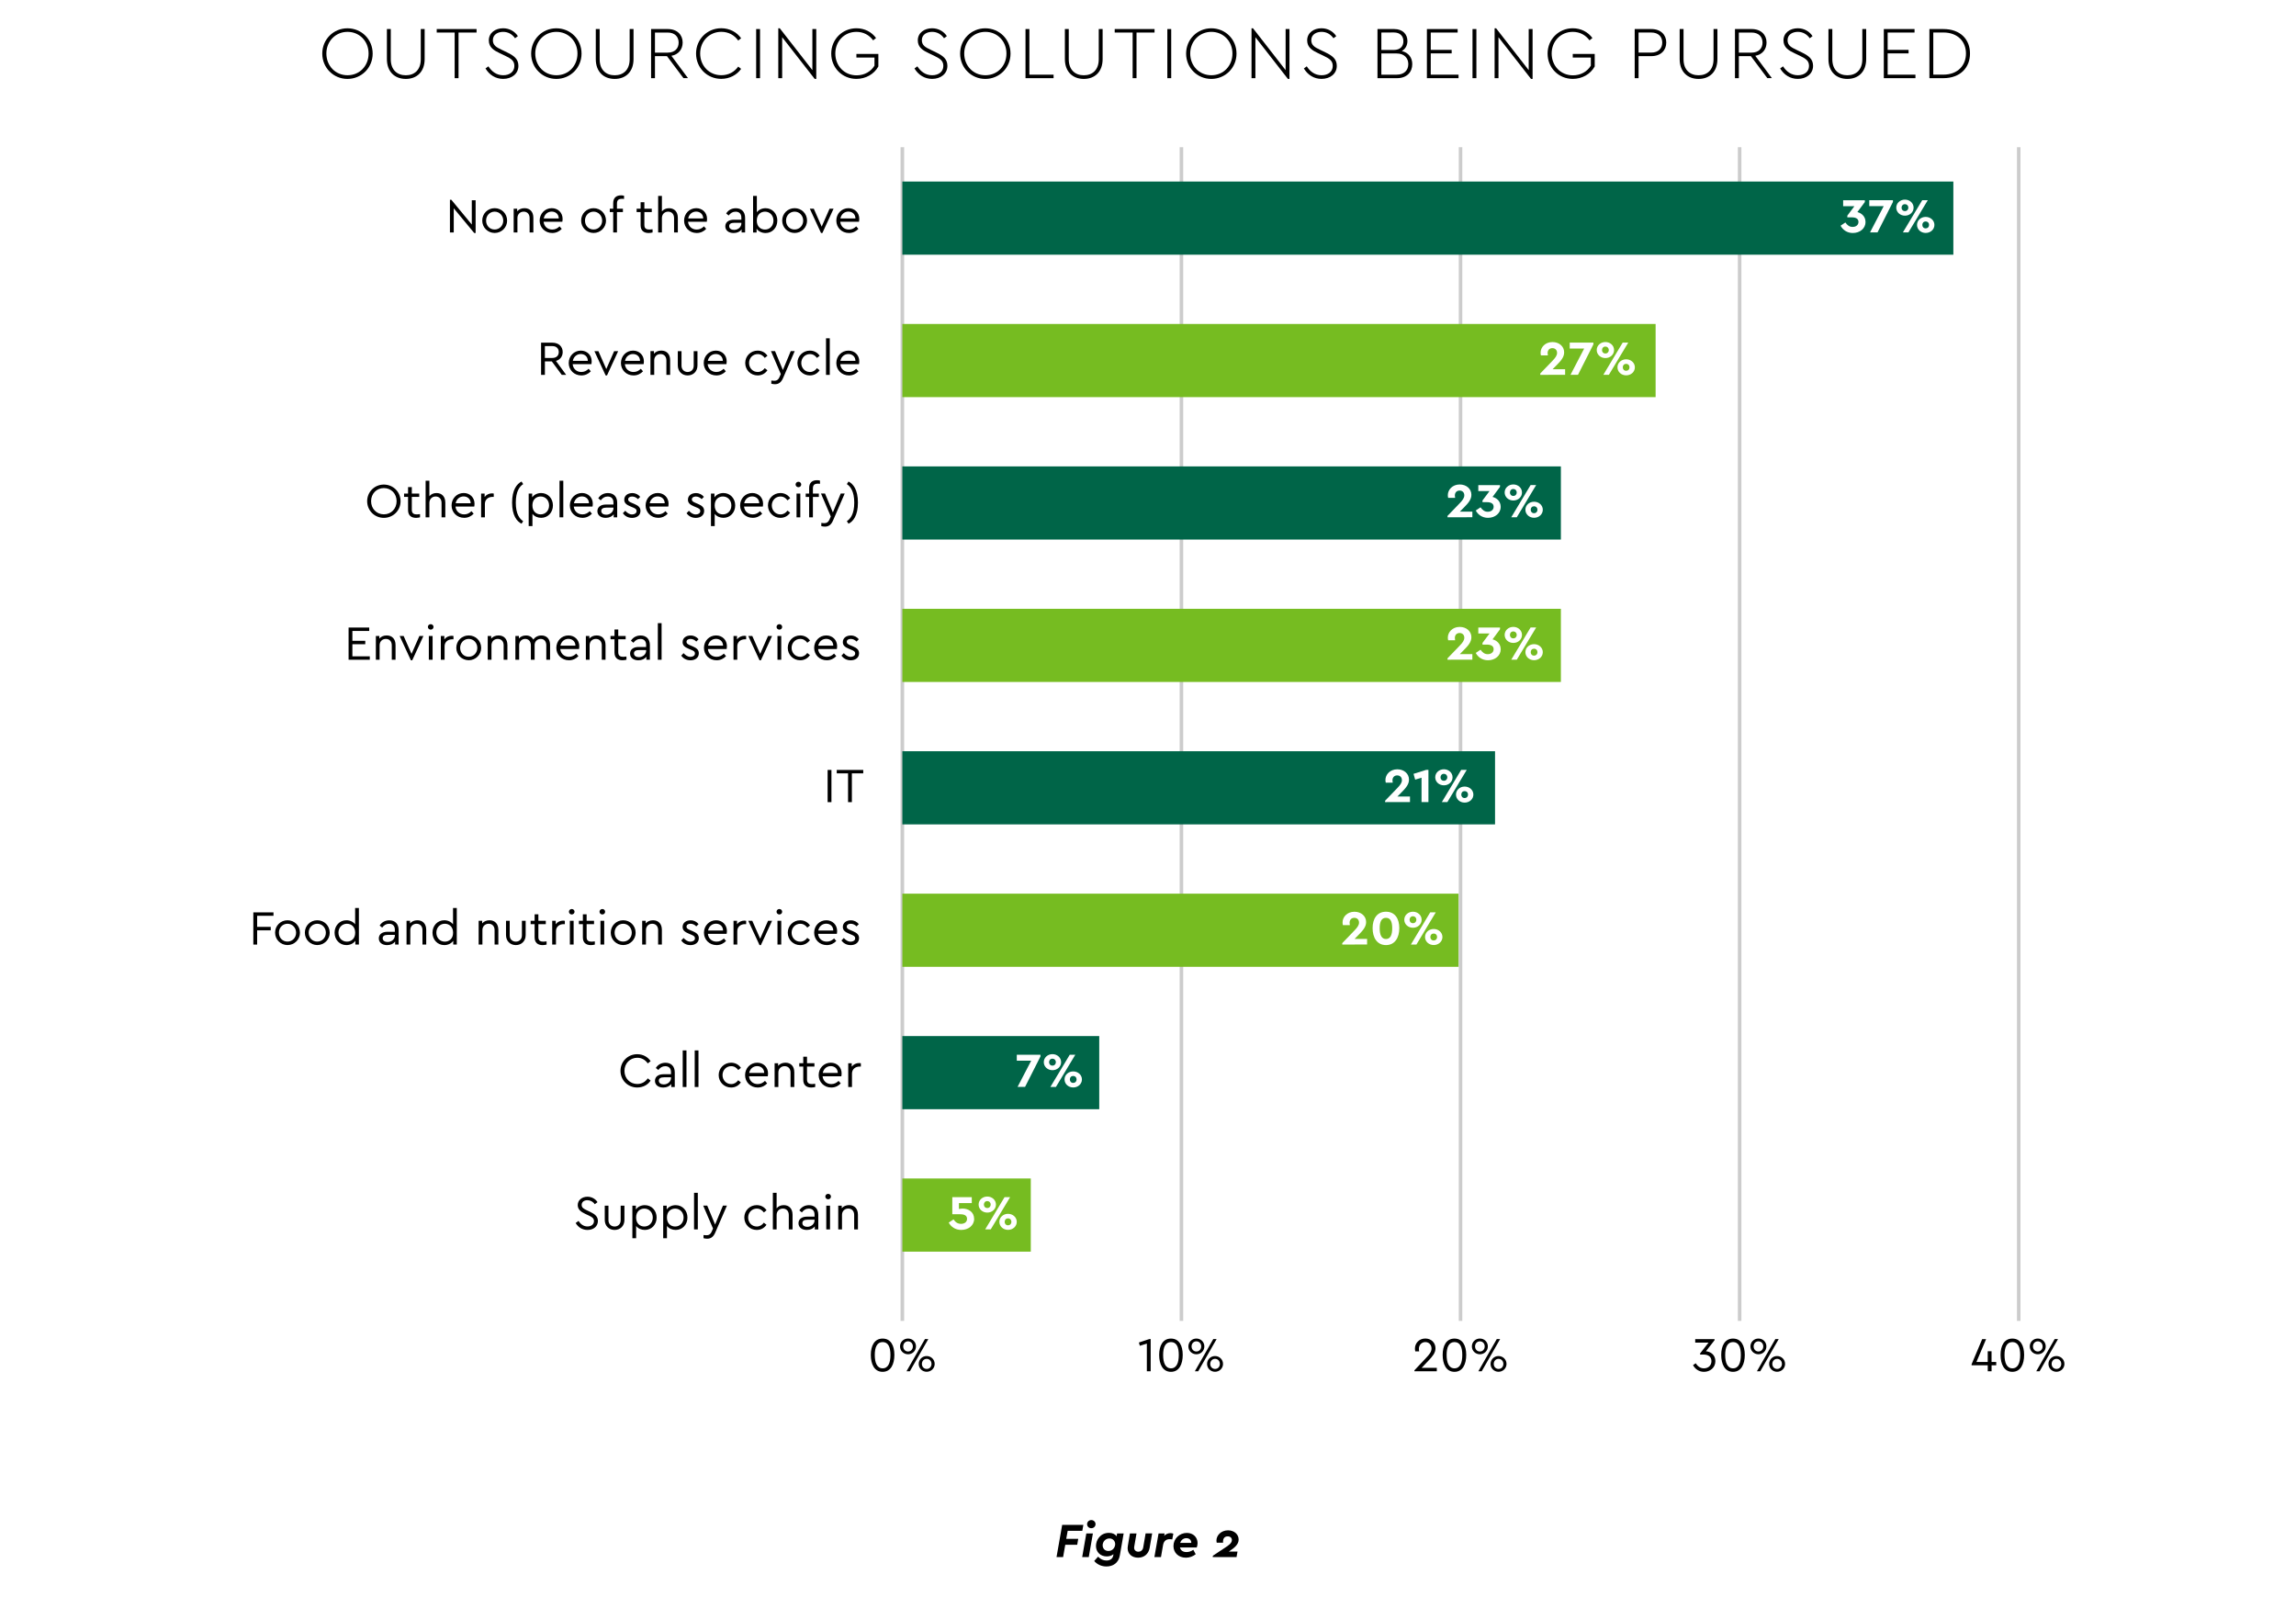 <?xml version="1.0" encoding="UTF-8"?><svg id="a" xmlns="http://www.w3.org/2000/svg" viewBox="0 0 800 556.44"><defs><style>.b{fill:#fff;}.c{stroke-width:1.25px;}.c,.d{fill:none;stroke:#ccc;stroke-miterlimit:10;}.e{fill:#006548;}.d{stroke-width:1.23px;}.f{fill:#76bc21;}</style></defs><rect class="b" x="-782.11" y="-1506.29" width="2283.45" height="7492.56"/><g><path d="M377.1,533.42h-5.08l-.51,2.8h4.18l-.36,2.07h-4.16l-.75,4.27h-2.29l1.97-11.22h7.38l-.37,2.07Z"/><path d="M379.36,542.57h-2.29l1.44-8.24h2.29l-1.44,8.24Zm2.36-11.47c0,.8-.66,1.41-1.48,1.41s-1.46-.61-1.46-1.41,.66-1.43,1.46-1.43,1.48,.61,1.48,1.43Z"/><path d="M391.52,534.33l-1.34,7.7c-.46,2.63-2.43,3.81-4.66,3.81-1.55,0-3.11-.58-4.27-1.9l1.36-1.51c.85,.87,1.78,1.34,2.91,1.34,1.19,0,2.18-.54,2.38-1.8l.07-.41c-.65,.54-1.5,.78-2.36,.78-2.21,0-3.74-1.58-3.74-3.62s1.46-4.59,4.52-4.59c1.31,0,2.18,.48,2.67,1.19l.17-.99h2.29Zm-2.96,3.74c0-1.19-.87-1.99-2.01-1.99-1.34,0-2.35,1.12-2.35,2.38,0,1.1,.75,1.99,2.01,1.99,1.44,0,2.33-1.19,2.35-2.38Z"/><path d="M400.59,539.31c-.41,2.29-2.04,3.47-4.05,3.47-2.12,0-3.64-1.33-3.64-3.31,0-.27,.03-.54,.08-.82l.73-4.32h2.29l-.8,4.62c-.02,.12-.03,.25-.03,.39,0,.82,.63,1.36,1.48,1.36,.76,0,1.48-.46,1.67-1.43l.85-4.95h2.28l-.87,4.98Z"/><path d="M408.82,534.41l-.36,1.99c-.37-.05-.65-.07-.9-.07-1.19,0-2.06,.61-2.31,2.04l-.73,4.2h-2.29l1.45-8.24h2.11l-.14,.83c.58-.61,1.34-.94,2.19-.94,.37,0,.68,.07,.99,.19Z"/><path d="M416.98,539.22h-5.83c.22,1.05,1.04,1.6,2.26,1.6,.9,0,1.65-.29,2.38-.78l.83,1.53c-.99,.78-2.14,1.21-3.42,1.21-2.57,0-4.33-1.73-4.33-4.06,0-2.53,2.09-4.57,4.66-4.57,2.26,0,3.74,1.56,3.74,3.55,0,.59-.14,1.14-.29,1.53Zm-5.76-1.6h3.86v-.03c0-1.05-.76-1.61-1.72-1.61-1,0-1.84,.63-2.14,1.65Z"/><path d="M428.13,540.65h3.06l-.34,1.92h-8.31l.08-.49,3.98-2.62c1.5-.97,2.63-1.75,2.63-2.82,0-.75-.54-1.29-1.46-1.29-1.28,0-1.63,1.02-1.63,1.77,0,.12,0,.25,.02,.43h-2.21c-.05-.2-.1-.49-.1-.75,0-1.79,1.61-3.55,4.04-3.55,2.18,0,3.69,1.43,3.69,3.2,0,1.67-1.36,2.84-3.26,4.08l-.19,.14Z"/></g><g><path d="M129.85,18.68c0,4.98-3.94,8.82-8.79,8.82s-8.77-3.86-8.77-8.82,3.89-8.82,8.77-8.82,8.79,3.81,8.79,8.82Zm-16.13-.03c0,4.28,3.14,7.57,7.37,7.57s7.34-3.29,7.34-7.57-3.16-7.55-7.34-7.55-7.37,3.27-7.37,7.55Z"/><path d="M147.96,20.6c0,4.36-2.67,6.9-6.56,6.9s-6.59-2.54-6.59-6.9V10.12h1.35v10.53c0,3.66,2.18,5.58,5.24,5.58s5.21-1.92,5.21-5.58V10.12h1.35v10.48Z"/><path d="M166.05,11.34h-6.28v15.9h-1.35V11.34h-6.25v-1.22h13.88v1.22Z"/><path d="M180.45,12.58l-.99,.75c-1.04-1.48-2.49-2.23-4.15-2.23s-3.58,.8-3.58,2.91c0,1.82,1.3,2.49,3.04,3.32l1.92,.93c2.49,1.19,3.94,2.36,3.94,4.69,0,2.75-2.31,4.54-5.32,4.54-2.67,0-4.82-1.43-6.15-3.63l1.01-.75c1.12,1.76,2.8,3.11,5.16,3.11,2.21,0,3.89-1.19,3.89-3.24,0-1.82-1.12-2.54-3.16-3.53l-1.95-.93c-1.92-.91-3.79-1.97-3.79-4.44,0-2.67,2.31-4.23,4.98-4.23,2.26,0,4.07,1.12,5.14,2.72Z"/><path d="M202.63,18.68c0,4.98-3.94,8.82-8.79,8.82s-8.77-3.86-8.77-8.82,3.89-8.82,8.77-8.82,8.79,3.81,8.79,8.82Zm-16.13-.03c0,4.28,3.14,7.57,7.37,7.57s7.34-3.29,7.34-7.57-3.16-7.55-7.34-7.55-7.37,3.27-7.37,7.55Z"/><path d="M220.74,20.6c0,4.36-2.67,6.9-6.56,6.9s-6.59-2.54-6.59-6.9V10.12h1.35v10.53c0,3.66,2.18,5.58,5.24,5.58s5.21-1.92,5.21-5.58V10.12h1.35v10.48Z"/><path d="M238.15,27.24l-5.76-7.68h-4.18v7.68h-1.35V10.12h5.81c3.27,0,5.19,2.02,5.19,4.69,0,2.36-1.43,4.18-3.92,4.64l5.78,7.78h-1.58Zm-9.94-8.9h4.41c2.54,0,3.84-1.5,3.84-3.5s-1.3-3.5-3.84-3.5h-4.41v7Z"/><path d="M258.23,13.33l-1.01,.8c-1.32-1.87-3.37-3.04-5.89-3.04-4.2,0-7.37,3.27-7.37,7.55s3.14,7.57,7.37,7.57c2.52,0,4.57-1.14,5.89-3.01l1.01,.8c-1.48,2.1-3.99,3.48-6.93,3.48-4.9,0-8.77-3.84-8.77-8.82s3.89-8.82,8.77-8.82c2.93,0,5.45,1.38,6.93,3.48Z"/><path d="M264.82,27.24h-1.35V10.12h1.35V27.24Z"/><path d="M284.41,10.12V27.5h-.54l-11.34-14.53v14.27h-1.35V9.86h.52l11.36,14.58V10.12h1.35Z"/><path d="M305.24,13.26l-1.01,.8c-1.32-1.82-3.35-2.96-5.81-2.96-4.25,0-7.37,3.29-7.37,7.55s3.11,7.6,7.42,7.6c2.72,0,4.98-1.32,6.23-3.37v-2.83h-6.3v-1.25h7.65v4.36c-1.5,2.7-4.41,4.33-7.65,4.33-4.93,0-8.77-3.86-8.77-8.82s3.89-8.82,8.77-8.82c2.85,0,5.32,1.3,6.85,3.4Z"/><path d="M329.92,12.58l-.99,.75c-1.04-1.48-2.49-2.23-4.15-2.23s-3.58,.8-3.58,2.91c0,1.82,1.3,2.49,3.04,3.32l1.92,.93c2.49,1.19,3.94,2.36,3.94,4.69,0,2.75-2.31,4.54-5.32,4.54-2.67,0-4.82-1.43-6.15-3.63l1.01-.75c1.12,1.76,2.8,3.11,5.16,3.11,2.2,0,3.89-1.19,3.89-3.24,0-1.82-1.12-2.54-3.16-3.53l-1.95-.93c-1.92-.91-3.79-1.97-3.79-4.44,0-2.67,2.31-4.23,4.98-4.23,2.26,0,4.07,1.12,5.14,2.72Z"/><path d="M352.1,18.68c0,4.98-3.94,8.82-8.79,8.82s-8.77-3.86-8.77-8.82,3.89-8.82,8.77-8.82,8.79,3.81,8.79,8.82Zm-16.13-.03c0,4.28,3.14,7.57,7.37,7.57s7.34-3.29,7.34-7.57-3.16-7.55-7.34-7.55-7.37,3.27-7.37,7.55Z"/><path d="M358.67,26.02h8.43v1.22h-9.78V10.12h1.35v15.9Z"/><path d="M384.19,20.6c0,4.36-2.67,6.9-6.56,6.9s-6.59-2.54-6.59-6.9V10.12h1.35v10.53c0,3.66,2.18,5.58,5.24,5.58s5.21-1.92,5.21-5.58V10.12h1.35v10.48Z"/><path d="M402.28,11.34h-6.28v15.9h-1.35V11.34h-6.25v-1.22h13.88v1.22Z"/><path d="M408.09,27.24h-1.35V10.12h1.35V27.24Z"/><path d="M430.84,18.68c0,4.98-3.94,8.82-8.79,8.82s-8.77-3.86-8.77-8.82,3.89-8.82,8.77-8.82,8.79,3.81,8.79,8.82Zm-16.13-.03c0,4.28,3.14,7.57,7.37,7.57s7.34-3.29,7.34-7.57-3.17-7.55-7.34-7.55-7.37,3.27-7.37,7.55Z"/><path d="M449.29,10.12V27.5h-.54l-11.33-14.53v14.27h-1.35V9.86h.52l11.36,14.58V10.12h1.35Z"/><path d="M465.61,12.58l-.99,.75c-1.04-1.48-2.49-2.23-4.15-2.23s-3.58,.8-3.58,2.91c0,1.82,1.3,2.49,3.03,3.32l1.92,.93c2.49,1.19,3.94,2.36,3.94,4.69,0,2.75-2.31,4.54-5.32,4.54-2.67,0-4.82-1.43-6.15-3.63l1.01-.75c1.12,1.76,2.8,3.11,5.16,3.11,2.21,0,3.89-1.19,3.89-3.24,0-1.82-1.12-2.54-3.17-3.53l-1.95-.93c-1.92-.91-3.79-1.97-3.79-4.44,0-2.67,2.31-4.23,4.98-4.23,2.26,0,4.07,1.12,5.14,2.72Z"/><path d="M492.08,22.36c0,2.75-1.89,4.88-5.32,4.88h-6.8V10.12h5.81c2.96,0,4.62,1.79,4.62,4.18,0,1.5-.7,2.78-1.97,3.48,2.36,.54,3.66,2.31,3.66,4.59Zm-10.77-11.02v6.07h4.33c2.26,0,3.35-1.3,3.35-3.04s-1.09-3.06-3.35-3.06l-4.33,.03Zm9.39,11c0-2.08-1.4-3.71-4.07-3.71h-5.32v7.39h5.32c2.67,0,4.07-1.58,4.07-3.68Z"/><path d="M507.88,11.34h-9.36v6.04h7.29v1.22h-7.29v7.42h9.68v1.22h-11.02V10.12h10.71v1.22Z"/><path d="M514.42,27.24h-1.35V10.12h1.35V27.24Z"/><path d="M534,10.12V27.5h-.54l-11.34-14.53v14.27h-1.35V9.86h.52l11.36,14.58V10.12h1.35Z"/><path d="M554.84,13.26l-1.01,.8c-1.32-1.82-3.35-2.96-5.81-2.96-4.25,0-7.37,3.29-7.37,7.55s3.11,7.6,7.42,7.6c2.72,0,4.98-1.32,6.23-3.37v-2.83h-6.3v-1.25h7.65v4.36c-1.5,2.7-4.41,4.33-7.65,4.33-4.93,0-8.77-3.86-8.77-8.82s3.89-8.82,8.77-8.82c2.85,0,5.32,1.3,6.85,3.4Z"/><path d="M580.58,14.81c0,2.72-1.92,4.75-5.19,4.75h-4.46v7.68h-1.35V10.12h5.81c3.27,0,5.19,2.02,5.19,4.69Zm-9.65-3.48v7h4.41c2.54,0,3.84-1.5,3.84-3.5s-1.3-3.5-3.84-3.5h-4.41Z"/><path d="M598.4,20.6c0,4.36-2.67,6.9-6.56,6.9s-6.59-2.54-6.59-6.9V10.12h1.35v10.53c0,3.66,2.18,5.58,5.24,5.58s5.21-1.92,5.21-5.58V10.12h1.35v10.48Z"/><path d="M615.81,27.24l-5.76-7.68h-4.18v7.68h-1.35V10.12h5.81c3.27,0,5.19,2.02,5.19,4.69,0,2.36-1.43,4.18-3.92,4.64l5.78,7.78h-1.58Zm-9.94-8.9h4.41c2.54,0,3.84-1.5,3.84-3.5s-1.3-3.5-3.84-3.5h-4.41v7Z"/><path d="M631.56,12.58l-.99,.75c-1.04-1.48-2.49-2.23-4.15-2.23s-3.58,.8-3.58,2.91c0,1.82,1.3,2.49,3.03,3.32l1.92,.93c2.49,1.19,3.94,2.36,3.94,4.69,0,2.75-2.31,4.54-5.32,4.54-2.67,0-4.82-1.43-6.15-3.63l1.01-.75c1.12,1.76,2.8,3.11,5.16,3.11,2.21,0,3.89-1.19,3.89-3.24,0-1.82-1.12-2.54-3.16-3.53l-1.95-.93c-1.92-.91-3.79-1.97-3.79-4.44,0-2.67,2.31-4.23,4.98-4.23,2.26,0,4.07,1.12,5.14,2.72Z"/><path d="M650.24,20.6c0,4.36-2.67,6.9-6.56,6.9s-6.59-2.54-6.59-6.9V10.12h1.35v10.53c0,3.66,2.18,5.58,5.24,5.58s5.21-1.92,5.21-5.58V10.12h1.35v10.48Z"/><path d="M667.08,11.34h-9.36v6.04h7.29v1.22h-7.29v7.42h9.68v1.22h-11.02V10.12h10.71v1.22Z"/><path d="M686.41,18.65c0,4.85-3.32,8.59-9.31,8.59h-4.83V10.12h4.83c5.99,0,9.31,3.63,9.31,8.53Zm-12.79-7.32v14.68h3.48c5.11,0,7.91-3.29,7.91-7.37s-2.8-7.32-7.91-7.32h-3.48Z"/></g><g><line class="d" x1="411.65" y1="460.28" x2="411.65" y2="51.29"/><line class="d" x1="508.9" y1="460.28" x2="508.9" y2="51.29"/><line class="d" x1="606.14" y1="460.28" x2="606.14" y2="51.29"/><line class="d" x1="703.39" y1="460.28" x2="703.39" y2="51.29"/><line class="c" x1="314.41" y1="460.28" x2="314.41" y2="51.29"/><g><path d="M311.63,472.12c0,3.2-1.21,5.9-4.1,5.9s-4.11-2.7-4.11-5.9,1.27-5.69,4.11-5.69,4.1,2.43,4.1,5.69Zm-6.83,.02c0,2.67,.77,4.66,2.74,4.66s2.72-1.99,2.72-4.66-.73-4.49-2.72-4.49-2.74,1.84-2.74,4.49Z"/><path d="M319.16,469.16c0,1.55-1.24,2.74-2.77,2.74s-2.79-1.19-2.79-2.74,1.24-2.74,2.79-2.74,2.77,1.19,2.77,2.74Zm-4.45,0c0,1,.7,1.77,1.68,1.77s1.68-.76,1.68-1.77-.71-1.77-1.68-1.77-1.68,.76-1.68,1.77Zm2.31,8.67h-1.17l6.43-11.22h1.17l-6.43,11.22Zm8.65-2.57c0,1.55-1.26,2.74-2.79,2.74s-2.77-1.19-2.77-2.74,1.24-2.74,2.77-2.74,2.79,1.19,2.79,2.74Zm-4.45,0c0,1,.7,1.75,1.68,1.75s1.67-.75,1.67-1.75-.71-1.77-1.67-1.77-1.68,.75-1.68,1.77Z"/></g><g><path d="M400.93,466.61v11.22h-1.33v-9.66l-2.45,.77-.32-1.14,3.6-1.19h.49Z"/><path d="M412.1,472.12c0,3.2-1.21,5.9-4.1,5.9s-4.11-2.7-4.11-5.9,1.27-5.69,4.11-5.69,4.1,2.43,4.1,5.69Zm-6.83,.02c0,2.67,.77,4.66,2.74,4.66s2.72-1.99,2.72-4.66-.73-4.49-2.72-4.49-2.74,1.84-2.74,4.49Z"/><path d="M419.63,469.16c0,1.55-1.24,2.74-2.77,2.74s-2.79-1.19-2.79-2.74,1.24-2.74,2.79-2.74,2.77,1.19,2.77,2.74Zm-4.45,0c0,1,.7,1.77,1.68,1.77s1.68-.76,1.68-1.77-.71-1.77-1.68-1.77-1.68,.76-1.68,1.77Zm2.31,8.67h-1.17l6.42-11.22h1.17l-6.42,11.22Zm8.65-2.57c0,1.55-1.26,2.74-2.79,2.74s-2.77-1.19-2.77-2.74,1.24-2.74,2.77-2.74,2.79,1.19,2.79,2.74Zm-4.45,0c0,1,.7,1.75,1.68,1.75s1.67-.75,1.67-1.75-.71-1.77-1.67-1.77-1.68,.75-1.68,1.77Z"/></g><g><path d="M500.63,476.64v1.19h-7.8v-.34l3.99-4.25c1.21-1.26,1.97-2.18,1.97-3.35s-.8-2.24-2.16-2.24-2.24,1.1-2.24,2.31c0,.25,.03,.63,.1,.93h-1.36c-.08-.32-.12-.7-.12-.99,0-1.73,1.34-3.49,3.62-3.49,2.07,0,3.54,1.48,3.54,3.4,0,1.63-1.05,2.82-2.35,4.2l-2.48,2.62h5.29Z"/><path d="M510.88,472.12c0,3.2-1.21,5.9-4.1,5.9s-4.11-2.7-4.11-5.9,1.28-5.69,4.11-5.69,4.1,2.43,4.1,5.69Zm-6.83,.02c0,2.67,.76,4.66,2.74,4.66s2.72-1.99,2.72-4.66-.73-4.49-2.72-4.49-2.74,1.84-2.74,4.49Z"/><path d="M518.41,469.16c0,1.55-1.24,2.74-2.77,2.74s-2.79-1.19-2.79-2.74,1.24-2.74,2.79-2.74,2.77,1.19,2.77,2.74Zm-4.45,0c0,1,.7,1.77,1.68,1.77s1.68-.76,1.68-1.77-.71-1.77-1.68-1.77-1.68,.76-1.68,1.77Zm2.31,8.67h-1.17l6.42-11.22h1.17l-6.42,11.22Zm8.65-2.57c0,1.55-1.26,2.74-2.79,2.74s-2.77-1.19-2.77-2.74,1.24-2.74,2.77-2.74,2.79,1.19,2.79,2.74Zm-4.45,0c0,1,.7,1.75,1.68,1.75s1.67-.75,1.67-1.75-.71-1.77-1.67-1.77-1.68,.75-1.68,1.77Z"/></g><g><path d="M597.69,474.28c0,2.33-1.89,3.74-3.98,3.74-1.85,0-3.13-1.1-3.81-2.33l.94-.66c.61,.92,1.46,1.77,2.86,1.77,1.53,0,2.62-1,2.62-2.5s-1.02-2.31-2.84-2.31h-1.11v-.39l2.94-3.76h-4.64v-1.22h6.73v.39l-2.99,3.83c1.63,.15,3.28,1.27,3.28,3.45Z"/><path d="M607.94,472.12c0,3.2-1.21,5.9-4.1,5.9s-4.11-2.7-4.11-5.9,1.28-5.69,4.11-5.69,4.1,2.43,4.1,5.69Zm-6.83,.02c0,2.67,.76,4.66,2.74,4.66s2.72-1.99,2.72-4.66-.73-4.49-2.72-4.49-2.74,1.84-2.74,4.49Z"/><path d="M615.47,469.16c0,1.55-1.24,2.74-2.77,2.74s-2.79-1.19-2.79-2.74,1.24-2.74,2.79-2.74,2.77,1.19,2.77,2.74Zm-4.45,0c0,1,.7,1.77,1.68,1.77s1.68-.76,1.68-1.77-.71-1.77-1.68-1.77-1.68,.76-1.68,1.77Zm2.31,8.67h-1.17l6.43-11.22h1.17l-6.43,11.22Zm8.65-2.57c0,1.55-1.26,2.74-2.79,2.74s-2.77-1.19-2.77-2.74,1.24-2.74,2.77-2.74,2.79,1.19,2.79,2.74Zm-4.45,0c0,1,.7,1.75,1.68,1.75s1.67-.75,1.67-1.75-.71-1.77-1.67-1.77-1.68,.75-1.68,1.77Z"/></g><g><path d="M695.56,475.74h-1.63v2.09h-1.33v-2.09h-5.63v-.37l3.69-8.75h1.36l-3.37,7.97h3.94v-3.74h1.33v3.74h1.63v1.16Z"/><path d="M705.27,472.12c0,3.2-1.21,5.9-4.1,5.9s-4.11-2.7-4.11-5.9,1.27-5.69,4.11-5.69,4.1,2.43,4.1,5.69Zm-6.83,.02c0,2.67,.77,4.66,2.74,4.66s2.72-1.99,2.72-4.66-.73-4.49-2.72-4.49-2.74,1.84-2.74,4.49Z"/><path d="M712.8,469.16c0,1.55-1.24,2.74-2.77,2.74s-2.79-1.19-2.79-2.74,1.24-2.74,2.79-2.74,2.77,1.19,2.77,2.74Zm-4.45,0c0,1,.7,1.77,1.68,1.77s1.68-.76,1.68-1.77-.71-1.77-1.68-1.77-1.68,.76-1.68,1.77Zm2.31,8.67h-1.17l6.42-11.22h1.17l-6.42,11.22Zm8.65-2.57c0,1.55-1.26,2.74-2.79,2.74s-2.77-1.19-2.77-2.74,1.24-2.74,2.77-2.74,2.79,1.19,2.79,2.74Zm-4.45,0c0,1,.7,1.75,1.68,1.75s1.67-.75,1.67-1.75-.71-1.77-1.67-1.77-1.68,.75-1.68,1.77Z"/></g><g><rect class="e" x="314.41" y="63.26" width="366.2" height="25.49"/><g><path d="M165.72,69.79v11.41h-.48l-7.14-8.62v8.43h-1.33v-11.41h.48l7.14,8.64v-8.45h1.33Z"/><path d="M176.7,76.86c0,2.41-1.94,4.32-4.35,4.32-2.4-.02-4.32-1.89-4.32-4.32s1.9-4.32,4.33-4.32,4.33,1.89,4.33,4.32Zm-7.33,.02c0,1.75,1.26,3.09,2.97,3.09s3.01-1.36,3.01-3.09-1.29-3.13-2.99-3.13-3.01,1.36-2.99,3.13Z"/><path d="M185.84,75.81v5.2h-1.31v-5.05c0-1.31-.78-2.21-2.06-2.21s-2.18,.92-2.18,2.21v5.05h-1.31v-8.28h1.22v.9c.58-.68,1.48-1.09,2.55-1.09,1.96,0,3.08,1.34,3.08,3.26Z"/><path d="M195.93,77.27h-6.53c.17,1.65,1.39,2.72,3.03,2.72,1.04,0,1.85-.44,2.53-1.12l.77,.88c-.83,.88-1.96,1.44-3.31,1.44-2.5,0-4.39-1.89-4.39-4.32s1.85-4.33,4.23-4.33c2.12,0,3.77,1.53,3.77,3.74,0,.44-.07,.83-.1,.99Zm-6.48-1.16h5.24c-.02-1.53-1.14-2.38-2.46-2.38-1.39,0-2.5,.95-2.77,2.38Z"/><path d="M211.16,76.86c0,2.41-1.94,4.32-4.35,4.32-2.4-.02-4.32-1.89-4.32-4.32s1.9-4.32,4.33-4.32,4.33,1.89,4.33,4.32Zm-7.33,.02c0,1.75,1.26,3.09,2.97,3.09s3.01-1.36,3.01-3.09-1.29-3.13-2.99-3.13-3.01,1.36-2.99,3.13Z"/><path d="M214.97,70.84v1.89h2.07v1.17h-2.07v7.11h-1.31v-7.11h-1.19v-1.17h1.19v-1.97c0-1.89,1.14-2.69,2.74-2.69,.41,0,.73,.05,1.04,.14v1.11c-.27-.03-.51-.05-.73-.05-1.02,0-1.73,.34-1.73,1.58Z"/><path d="M227.38,79.9v1.1c-.42,.1-.85,.19-1.38,.19-1.63,0-2.79-.8-2.79-2.69v-4.61h-1.39v-1.17h1.39v-2.26h1.31v2.26h2.58v1.17h-2.58v4.52c0,1.24,.71,1.58,1.75,1.58,.32,0,.68-.03,1.1-.1Z"/><path d="M236.18,75.81v5.2h-1.31v-5.03c0-1.31-.78-2.23-2.06-2.23s-2.18,.93-2.18,2.23v5.03h-1.31v-12.75h1.31v5.41c.54-.7,1.41-1.12,2.48-1.12,1.94,0,3.06,1.34,3.06,3.26Z"/><path d="M246.26,77.27h-6.53c.17,1.65,1.39,2.72,3.03,2.72,1.04,0,1.85-.44,2.53-1.12l.77,.88c-.83,.88-1.96,1.44-3.31,1.44-2.5,0-4.39-1.89-4.39-4.32s1.85-4.33,4.23-4.33c2.12,0,3.77,1.53,3.77,3.74,0,.44-.07,.83-.1,.99Zm-6.48-1.16h5.24c-.02-1.53-1.14-2.38-2.46-2.38-1.39,0-2.5,.95-2.77,2.38Z"/><path d="M259.62,75.91v5.1h-1.22v-1.07c-.59,.8-1.56,1.26-2.79,1.26-1.67,0-2.89-.88-2.89-2.33s1.17-2.31,2.97-2.31h2.62v-.71c0-1.39-.78-2.09-2.01-2.09-1.04,0-1.77,.49-2.41,1.33l-.87-.71c.78-1.26,2.04-1.82,3.37-1.82,1.89,0,3.23,1.14,3.23,3.37Zm-1.31,1.92v-.2h-2.46c-1.16,0-1.78,.39-1.78,1.17,0,.88,.8,1.31,1.72,1.31,1.36,0,2.53-.99,2.53-2.28Z"/><path d="M270.84,76.88c0,2.43-1.72,4.32-4.08,4.32-1.29,0-2.5-.56-3.14-1.51v1.33h-1.22v-12.75h1.31v5.69c.65-.87,1.78-1.41,3.04-1.41,2.36,0,4.1,1.89,4.1,4.33Zm-1.34-.02c0-1.8-1.26-3.11-2.94-3.11-1.44,0-2.87,.95-2.87,3.13s1.44,3.11,2.87,3.11c1.7,0,2.94-1.33,2.94-3.13Z"/><path d="M281.21,76.86c0,2.41-1.94,4.32-4.35,4.32-2.4-.02-4.32-1.89-4.32-4.32s1.9-4.32,4.33-4.32,4.33,1.89,4.33,4.32Zm-7.33,.02c0,1.75,1.26,3.09,2.97,3.09s3.01-1.36,3.01-3.09-1.29-3.13-2.99-3.13-3.01,1.36-2.99,3.13Z"/><path d="M290.44,72.73l-3.89,8.46h-.48l-3.91-8.46h1.39l2.75,6.24,2.74-6.24h1.39Z"/><path d="M299.3,77.27h-6.53c.17,1.65,1.39,2.72,3.03,2.72,1.04,0,1.85-.44,2.53-1.12l.77,.88c-.83,.88-1.96,1.44-3.31,1.44-2.5,0-4.39-1.89-4.39-4.32s1.85-4.33,4.23-4.33c2.12,0,3.77,1.53,3.77,3.74,0,.44-.07,.83-.1,.99Zm-6.48-1.16h5.24c-.02-1.53-1.14-2.38-2.46-2.38-1.39,0-2.5,.95-2.77,2.38Z"/></g><g><path class="b" d="M650.02,77.31c0,2.31-1.99,3.88-4.43,3.88-2.01,0-3.5-1.09-4.27-2.55l1.67-1.12c.66,.95,1.39,1.55,2.52,1.55s2.04-.65,2.04-1.73-.83-1.61-2.4-1.61h-1.48v-.59l2.45-3.28h-3.91v-2.07h7.56v.61l-2.6,3.5c1.48,.37,2.83,1.55,2.83,3.43Z"/><path class="b" d="M659.56,69.76v.61l-5.37,10.61h-2.61l4.76-9.15h-5.03v-2.07h8.25Z"/><path class="b" d="M666.76,72.35c0,1.6-1.35,2.8-3.02,2.8s-3.02-1.21-3.02-2.8,1.35-2.79,3.02-2.79,3.02,1.21,3.02,2.79Zm-4.2,0c0,.73,.48,1.22,1.19,1.22,.66,0,1.17-.49,1.17-1.22s-.52-1.21-1.17-1.21c-.71,0-1.19,.51-1.19,1.21Zm2.38,8.64h-1.92l6.74-11.22h1.94l-6.75,11.22Zm9.07-2.62c0,1.6-1.37,2.8-3.04,2.8s-3.02-1.21-3.02-2.8,1.35-2.79,3.02-2.79,3.04,1.21,3.04,2.79Zm-4.21,0c0,.71,.46,1.21,1.19,1.21,.66,0,1.16-.49,1.16-1.21s-.5-1.21-1.16-1.21c-.73,0-1.19,.49-1.19,1.21Z"/></g></g><g><rect class="f" x="314.41" y="112.89" width="262.46" height="25.49"/><g><path d="M195.74,130.63l-3.48-4.71h-2.4v4.71h-1.33v-11.22h3.94c2.21,0,3.59,1.36,3.59,3.25,0,1.51-.88,2.69-2.35,3.11l3.57,4.86h-1.55Zm-5.88-5.9h2.57c1.48,0,2.26-.85,2.26-2.06s-.78-2.07-2.26-2.07h-2.57v4.13Z"/><path d="M206.06,126.9h-6.53c.17,1.65,1.39,2.72,3.03,2.72,1.04,0,1.85-.44,2.53-1.12l.77,.88c-.83,.88-1.96,1.44-3.31,1.44-2.5,0-4.39-1.89-4.39-4.32s1.85-4.33,4.23-4.33c2.12,0,3.77,1.53,3.77,3.74,0,.44-.07,.83-.1,.99Zm-6.48-1.16h5.24c-.02-1.53-1.14-2.38-2.46-2.38-1.39,0-2.5,.95-2.77,2.38Z"/><path d="M215.39,122.36l-3.89,8.46h-.48l-3.91-8.46h1.39l2.75,6.24,2.74-6.24h1.39Z"/><path d="M224.25,126.9h-6.53c.17,1.65,1.39,2.72,3.03,2.72,1.04,0,1.85-.44,2.53-1.12l.77,.88c-.83,.88-1.96,1.44-3.31,1.44-2.5,0-4.39-1.89-4.39-4.32s1.85-4.33,4.23-4.33c2.12,0,3.77,1.53,3.77,3.74,0,.44-.07,.83-.1,.99Zm-6.48-1.16h5.24c-.02-1.53-1.14-2.38-2.46-2.38-1.39,0-2.5,.95-2.77,2.38Z"/><path d="M233.5,125.43v5.2h-1.31v-5.05c0-1.31-.78-2.21-2.06-2.21s-2.18,.92-2.18,2.21v5.05h-1.31v-8.28h1.22v.9c.58-.68,1.48-1.09,2.55-1.09,1.96,0,3.08,1.34,3.08,3.26Z"/><path d="M243.02,127.34c0,2.12-1.51,3.48-3.42,3.48s-3.43-1.36-3.43-3.48v-4.98h1.29v5.07c0,1.36,.95,2.19,2.14,2.19s2.11-.83,2.11-2.19v-5.07h1.31v4.98Z"/><path d="M253.1,126.9h-6.53c.17,1.65,1.39,2.72,3.03,2.72,1.04,0,1.85-.44,2.53-1.12l.77,.88c-.83,.88-1.96,1.44-3.31,1.44-2.5,0-4.39-1.89-4.39-4.32s1.85-4.33,4.23-4.33c2.12,0,3.77,1.53,3.77,3.74,0,.44-.07,.83-.1,.99Zm-6.48-1.16h5.24c-.02-1.53-1.14-2.38-2.46-2.38-1.39,0-2.5,.95-2.77,2.38Z"/><path d="M267.41,123.97l-.94,.75c-.61-.82-1.39-1.34-2.46-1.34-1.73,0-3.01,1.38-3.01,3.11s1.27,3.13,3.01,3.13c1.05,0,1.84-.51,2.45-1.33l.93,.73c-.73,1.09-1.92,1.8-3.4,1.8-2.41,0-4.33-1.9-4.33-4.33s1.92-4.32,4.33-4.32c1.5,0,2.69,.71,3.42,1.8Z"/><path d="M276.9,122.36l-4.08,9.43c-.65,1.48-1.55,2.09-2.8,2.09-.41,0-.88-.07-1.27-.17v-1.11c.39,.05,.71,.08,1,.08,.8,0,1.41-.27,1.87-1.33l.44-1-3.43-8.01h1.41l2.74,6.6,2.74-6.6h1.39Z"/><path d="M285.6,123.97l-.94,.75c-.61-.82-1.39-1.34-2.46-1.34-1.73,0-3.01,1.38-3.01,3.11s1.27,3.13,3.01,3.13c1.05,0,1.84-.51,2.45-1.33l.93,.73c-.73,1.09-1.92,1.8-3.4,1.8-2.41,0-4.33-1.9-4.33-4.33s1.92-4.32,4.33-4.32c1.5,0,2.69,.71,3.42,1.8Z"/><path d="M289.12,130.63h-1.31v-12.75h1.31v12.75Z"/><path d="M299.3,126.9h-6.53c.17,1.65,1.39,2.72,3.03,2.72,1.04,0,1.85-.44,2.53-1.12l.77,.88c-.83,.88-1.96,1.44-3.31,1.44-2.5,0-4.39-1.89-4.39-4.32s1.85-4.33,4.23-4.33c2.12,0,3.77,1.53,3.77,3.74,0,.44-.07,.83-.1,.99Zm-6.48-1.16h5.24c-.02-1.53-1.14-2.38-2.46-2.38-1.39,0-2.5,.95-2.77,2.38Z"/></g><g><path class="b" d="M545.34,128.65v1.95l-8.66,.02v-.49l4.2-4.35c1.1-1.14,1.65-1.92,1.65-2.82,0-.95-.62-1.65-1.64-1.65s-1.65,.7-1.65,1.72c0,.2,.04,.51,.09,.82h-2.42c-.09-.32-.12-.68-.12-.95,0-1.85,1.56-3.71,4.14-3.71,2.35,0,4.07,1.53,4.07,3.59,0,1.65-1.12,2.94-2.52,4.35l-1.51,1.53h4.37Z"/><path class="b" d="M555.19,119.39v.61l-5.37,10.61h-2.61l4.76-9.15h-5.03v-2.07h8.25Z"/><path class="b" d="M562.39,121.97c0,1.6-1.35,2.8-3.02,2.8s-3.02-1.21-3.02-2.8,1.35-2.79,3.02-2.79,3.02,1.21,3.02,2.79Zm-4.2,0c0,.73,.48,1.22,1.19,1.22,.66,0,1.17-.49,1.17-1.22s-.52-1.21-1.17-1.21c-.71,0-1.19,.51-1.19,1.21Zm2.38,8.64h-1.92l6.74-11.22h1.94l-6.75,11.22Zm9.07-2.62c0,1.6-1.37,2.8-3.04,2.8s-3.02-1.21-3.02-2.8,1.35-2.79,3.02-2.79,3.04,1.21,3.04,2.79Zm-4.21,0c0,.71,.46,1.21,1.19,1.21,.66,0,1.16-.49,1.16-1.21s-.5-1.21-1.16-1.21c-.73,0-1.19,.49-1.19,1.21Z"/></g></g><g><rect class="e" x="314.41" y="162.52" width="229.45" height="25.49"/><g><path d="M139.57,174.65c0,3.28-2.62,5.8-5.83,5.8s-5.81-2.53-5.81-5.8,2.58-5.8,5.81-5.8,5.83,2.52,5.83,5.8Zm-10.27-.02c0,2.62,1.89,4.59,4.45,4.59s4.44-1.97,4.44-4.59-1.9-4.56-4.44-4.56-4.45,1.95-4.45,4.56Z"/><path d="M146.35,179.16v1.1c-.42,.1-.85,.19-1.38,.19-1.63,0-2.79-.8-2.79-2.69v-4.61h-1.39v-1.17h1.39v-2.26h1.31v2.26h2.58v1.17h-2.58v4.52c0,1.24,.71,1.58,1.75,1.58,.32,0,.68-.03,1.1-.1Z"/><path d="M155.16,175.06v5.2h-1.31v-5.03c0-1.31-.78-2.23-2.06-2.23s-2.18,.93-2.18,2.23v5.03h-1.31v-12.75h1.31v5.41c.54-.7,1.41-1.12,2.48-1.12,1.94,0,3.06,1.34,3.06,3.26Z"/><path d="M165.24,176.52h-6.53c.17,1.65,1.39,2.72,3.03,2.72,1.04,0,1.85-.44,2.53-1.12l.77,.88c-.83,.88-1.96,1.44-3.31,1.44-2.5,0-4.39-1.89-4.39-4.32s1.85-4.33,4.23-4.33c2.12,0,3.77,1.53,3.77,3.74,0,.44-.07,.83-.1,.99Zm-6.48-1.16h5.24c-.02-1.53-1.14-2.38-2.46-2.38-1.39,0-2.5,.95-2.77,2.38Z"/><path d="M172.04,171.98v1.16h-.49c-1.34,0-2.6,.85-2.6,2.43v4.69h-1.31v-8.28h1.22v1.19c.61-.82,1.58-1.26,2.57-1.26,.27,0,.44,.03,.61,.07Z"/><path d="M182.29,168.69c-1.26,.82-2.57,2.52-2.57,6.46s1.31,5.66,2.57,6.44l-.56,.9c-1.63-.8-3.3-2.84-3.3-7.34s1.67-6.56,3.3-7.36l.56,.9Z"/><path d="M192.66,176.11c0,2.45-1.73,4.33-4.1,4.33-1.22,0-2.38-.51-3.04-1.39v4.27h-1.31v-11.34h1.22v1.33c.65-.95,1.82-1.51,3.13-1.51,2.38,0,4.1,1.89,4.1,4.32Zm-1.34,.02c0-1.8-1.24-3.13-2.94-3.13-1.43,0-2.87,.93-2.87,3.11s1.43,3.13,2.87,3.13c1.68,0,2.94-1.31,2.94-3.11Z"/><path d="M196.27,180.26h-1.31v-12.75h1.31v12.75Z"/><path d="M206.45,176.52h-6.53c.17,1.65,1.39,2.72,3.03,2.72,1.04,0,1.85-.44,2.53-1.12l.77,.88c-.83,.88-1.96,1.44-3.31,1.44-2.5,0-4.39-1.89-4.39-4.32s1.85-4.33,4.23-4.33c2.12,0,3.77,1.53,3.77,3.74,0,.44-.07,.83-.1,.99Zm-6.48-1.16h5.24c-.02-1.53-1.14-2.38-2.46-2.38-1.39,0-2.5,.95-2.77,2.38Z"/><path d="M215.05,175.16v5.1h-1.22v-1.07c-.59,.8-1.56,1.26-2.79,1.26-1.67,0-2.89-.88-2.89-2.33s1.17-2.31,2.97-2.31h2.62v-.71c0-1.39-.78-2.09-2.01-2.09-1.04,0-1.77,.49-2.41,1.33l-.87-.71c.78-1.26,2.04-1.82,3.37-1.82,1.89,0,3.23,1.14,3.23,3.37Zm-1.31,1.92v-.2h-2.46c-1.16,0-1.78,.39-1.78,1.17,0,.88,.8,1.31,1.72,1.31,1.36,0,2.53-.99,2.53-2.28Z"/><path d="M223.09,173.11l-.8,.82c-.54-.56-1.26-.92-2.04-.92s-1.38,.36-1.38,1.04c0,.56,.43,.83,1.34,1.21l.76,.32c1.5,.63,2.19,1.27,2.19,2.45,0,1.62-1.38,2.43-2.91,2.43s-2.57-.73-3.23-1.61l.83-.87c.68,.71,1.38,1.28,2.38,1.28,.87,0,1.58-.43,1.58-1.17s-.61-.99-1.44-1.33l-.8-.34c-1.26-.53-2.06-1.11-2.06-2.29,0-1.5,1.27-2.31,2.79-2.31,1.19,0,2.12,.51,2.77,1.31Z"/><path d="M232.85,176.52h-6.53c.17,1.65,1.39,2.72,3.03,2.72,1.04,0,1.85-.44,2.53-1.12l.77,.88c-.83,.88-1.96,1.44-3.31,1.44-2.5,0-4.39-1.89-4.39-4.32s1.85-4.33,4.23-4.33c2.12,0,3.77,1.53,3.77,3.74,0,.44-.07,.83-.1,.99Zm-6.48-1.16h5.24c-.02-1.53-1.14-2.38-2.46-2.38-1.39,0-2.5,.95-2.77,2.38Z"/><path d="M245.28,173.11l-.8,.82c-.54-.56-1.26-.92-2.04-.92s-1.38,.36-1.38,1.04c0,.56,.43,.83,1.34,1.21l.76,.32c1.5,.63,2.19,1.27,2.19,2.45,0,1.62-1.38,2.43-2.91,2.43s-2.57-.73-3.23-1.61l.83-.87c.68,.71,1.38,1.28,2.38,1.28,.87,0,1.58-.43,1.58-1.17s-.61-.99-1.44-1.33l-.8-.34c-1.26-.53-2.06-1.11-2.06-2.29,0-1.5,1.27-2.31,2.79-2.31,1.19,0,2.12,.51,2.77,1.31Z"/><path d="M256.17,176.11c0,2.45-1.73,4.33-4.1,4.33-1.22,0-2.38-.51-3.04-1.39v4.27h-1.31v-11.34h1.22v1.33c.65-.95,1.82-1.51,3.13-1.51,2.38,0,4.1,1.89,4.1,4.32Zm-1.34,.02c0-1.8-1.24-3.13-2.94-3.13-1.43,0-2.87,.93-2.87,3.11s1.43,3.13,2.87,3.13c1.68,0,2.94-1.31,2.94-3.11Z"/><path d="M265.78,176.52h-6.53c.17,1.65,1.39,2.72,3.03,2.72,1.04,0,1.85-.44,2.53-1.12l.77,.88c-.83,.88-1.96,1.44-3.31,1.44-2.5,0-4.39-1.89-4.39-4.32s1.85-4.33,4.23-4.33c2.12,0,3.77,1.53,3.77,3.74,0,.44-.07,.83-.1,.99Zm-6.48-1.16h5.24c-.02-1.53-1.14-2.38-2.46-2.38-1.39,0-2.5,.95-2.77,2.38Z"/><path d="M275.33,173.6l-.94,.75c-.61-.82-1.39-1.34-2.46-1.34-1.73,0-3.01,1.38-3.01,3.11s1.27,3.13,3.01,3.13c1.05,0,1.84-.51,2.45-1.33l.93,.73c-.73,1.09-1.92,1.8-3.4,1.8-2.41,0-4.33-1.9-4.33-4.33s1.92-4.32,4.33-4.32c1.5,0,2.69,.71,3.42,1.8Z"/><path d="M279.17,168.82c0,.54-.44,.95-.97,.95s-.99-.41-.99-.95,.44-.95,.99-.95,.97,.42,.97,.95Zm-.32,11.44h-1.31v-8.28h1.31v8.28Z"/><path d="M283.24,170.1v1.89h2.07v1.17h-2.07v7.11h-1.31v-7.11h-1.19v-1.17h1.19v-1.97c0-1.89,1.14-2.69,2.74-2.69,.41,0,.73,.05,1.04,.14v1.11c-.27-.03-.51-.05-.73-.05-1.02,0-1.73,.34-1.73,1.58Z"/><path d="M294.32,171.98l-4.08,9.43c-.65,1.48-1.55,2.09-2.8,2.09-.41,0-.88-.07-1.27-.17v-1.11c.39,.05,.71,.08,1,.08,.8,0,1.41-.27,1.87-1.33l.44-1-3.43-8.01h1.41l2.74,6.6,2.74-6.6h1.39Z"/><path d="M298.93,175.15c0,4.5-1.65,6.54-3.28,7.34l-.58-.9c1.26-.78,2.58-2.52,2.58-6.44s-1.33-5.64-2.58-6.46l.58-.9c1.63,.8,3.28,2.84,3.28,7.36Z"/></g><g><path class="b" d="M513.02,178.28v1.95l-8.66,.02v-.49l4.2-4.35c1.1-1.14,1.65-1.92,1.65-2.82,0-.95-.62-1.65-1.64-1.65s-1.65,.7-1.65,1.72c0,.2,.04,.51,.09,.82h-2.42c-.09-.32-.12-.68-.12-.95,0-1.85,1.56-3.71,4.14-3.71,2.35,0,4.07,1.53,4.07,3.59,0,1.65-1.12,2.94-2.52,4.35l-1.51,1.53h4.37Z"/><path class="b" d="M522.9,176.56c0,2.31-1.99,3.88-4.43,3.88-2.01,0-3.5-1.09-4.27-2.55l1.67-1.12c.66,.95,1.39,1.55,2.52,1.55s2.04-.65,2.04-1.73-.83-1.61-2.4-1.61h-1.48v-.59l2.45-3.28h-3.91v-2.07h7.56v.61l-2.6,3.5c1.48,.37,2.83,1.55,2.83,3.43Z"/><path class="b" d="M530.31,171.6c0,1.6-1.35,2.8-3.02,2.8s-3.02-1.21-3.02-2.8,1.35-2.79,3.02-2.79,3.02,1.21,3.02,2.79Zm-4.2,0c0,.73,.48,1.22,1.19,1.22,.66,0,1.17-.49,1.17-1.22s-.52-1.21-1.17-1.21c-.71,0-1.19,.51-1.19,1.21Zm2.38,8.64h-1.92l6.74-11.22h1.94l-6.75,11.22Zm9.07-2.62c0,1.6-1.37,2.8-3.04,2.8s-3.02-1.21-3.02-2.8,1.35-2.79,3.02-2.79,3.04,1.21,3.04,2.79Zm-4.21,0c0,.71,.46,1.21,1.19,1.21,.66,0,1.16-.49,1.16-1.21s-.5-1.21-1.16-1.21c-.73,0-1.19,.49-1.19,1.21Z"/></g></g><g><g><path d="M128.64,219.86h-5.86v3.43h4.49v1.19h-4.49v4.22h6.07v1.19h-7.39v-11.22h7.19v1.19Z"/><path d="M137.82,224.69v5.2h-1.31v-5.05c0-1.31-.78-2.21-2.06-2.21s-2.18,.92-2.18,2.21v5.05h-1.31v-8.28h1.22v.9c.58-.68,1.48-1.09,2.55-1.09,1.96,0,3.08,1.34,3.08,3.26Z"/><path d="M147.53,221.61l-3.89,8.46h-.48l-3.91-8.46h1.39l2.75,6.24,2.74-6.24h1.39Z"/><path d="M151.05,218.45c0,.54-.44,.95-.97,.95s-.99-.41-.99-.95,.44-.95,.99-.95,.97,.42,.97,.95Zm-.32,11.44h-1.31v-8.28h1.31v8.28Z"/><path d="M158,221.61v1.16h-.49c-1.34,0-2.6,.85-2.6,2.43v4.69h-1.31v-8.28h1.22v1.19c.61-.82,1.58-1.26,2.57-1.26,.27,0,.44,.03,.61,.07Z"/><path d="M167.66,225.74c0,2.41-1.94,4.32-4.35,4.32-2.4-.02-4.32-1.89-4.32-4.32s1.9-4.32,4.33-4.32,4.33,1.89,4.33,4.32Zm-7.33,.02c0,1.75,1.26,3.09,2.97,3.09s3.01-1.36,3.01-3.09-1.29-3.13-2.99-3.13-3.01,1.36-2.99,3.13Z"/><path d="M176.8,224.69v5.2h-1.31v-5.05c0-1.31-.78-2.21-2.06-2.21s-2.18,.92-2.18,2.21v5.05h-1.31v-8.28h1.22v.9c.58-.68,1.48-1.09,2.55-1.09,1.96,0,3.08,1.34,3.08,3.26Z"/><path d="M191.66,224.69v5.2h-1.31v-5.03c0-1.31-.71-2.23-1.95-2.23s-2.12,.95-2.12,2.11v5.15h-1.31v-5.03c0-1.31-.75-2.23-1.97-2.23s-2.11,.92-2.11,2.23v5.03h-1.31v-8.28h1.22v.87c.58-.66,1.43-1.05,2.46-1.05,1.24,0,2.09,.56,2.55,1.43,.58-.83,1.56-1.43,2.84-1.43,1.94,0,3.01,1.34,3.01,3.26Z"/><path d="M201.74,226.15h-6.53c.17,1.65,1.39,2.72,3.03,2.72,1.04,0,1.85-.44,2.53-1.12l.77,.88c-.83,.88-1.96,1.44-3.31,1.44-2.5,0-4.39-1.89-4.39-4.32s1.85-4.33,4.23-4.33c2.12,0,3.77,1.53,3.77,3.74,0,.44-.07,.83-.1,.99Zm-6.48-1.16h5.24c-.02-1.53-1.14-2.38-2.46-2.38-1.39,0-2.5,.95-2.77,2.38Z"/><path d="M210.99,224.69v5.2h-1.31v-5.05c0-1.31-.78-2.21-2.06-2.21s-2.18,.92-2.18,2.21v5.05h-1.31v-8.28h1.22v.9c.58-.68,1.48-1.09,2.55-1.09,1.96,0,3.08,1.34,3.08,3.26Z"/><path d="M218.28,228.78v1.1c-.42,.1-.85,.19-1.38,.19-1.63,0-2.79-.8-2.79-2.69v-4.61h-1.39v-1.17h1.39v-2.26h1.31v2.26h2.58v1.17h-2.58v4.52c0,1.24,.71,1.58,1.75,1.58,.32,0,.68-.03,1.1-.1Z"/><path d="M226.44,224.79v5.1h-1.22v-1.07c-.59,.8-1.56,1.26-2.79,1.26-1.67,0-2.89-.88-2.89-2.33s1.17-2.31,2.97-2.31h2.62v-.71c0-1.39-.78-2.09-2.01-2.09-1.04,0-1.77,.49-2.41,1.33l-.87-.71c.78-1.26,2.04-1.82,3.37-1.82,1.89,0,3.23,1.14,3.23,3.37Zm-1.31,1.92v-.2h-2.46c-1.16,0-1.78,.39-1.78,1.17,0,.88,.8,1.31,1.72,1.31,1.36,0,2.53-.99,2.53-2.28Z"/><path d="M230.52,229.89h-1.31v-12.75h1.31v12.75Z"/><path d="M243.42,222.73l-.8,.82c-.54-.56-1.26-.92-2.04-.92s-1.38,.36-1.38,1.04c0,.56,.43,.83,1.34,1.21l.76,.32c1.5,.63,2.19,1.27,2.19,2.45,0,1.62-1.38,2.43-2.91,2.43s-2.57-.73-3.23-1.61l.83-.87c.68,.71,1.38,1.28,2.38,1.28,.87,0,1.58-.43,1.58-1.17s-.61-.99-1.44-1.33l-.8-.34c-1.26-.53-2.06-1.11-2.06-2.29,0-1.5,1.27-2.31,2.79-2.31,1.19,0,2.12,.51,2.77,1.31Z"/><path d="M253.18,226.15h-6.53c.17,1.65,1.39,2.72,3.03,2.72,1.04,0,1.85-.44,2.53-1.12l.77,.88c-.83,.88-1.96,1.44-3.31,1.44-2.5,0-4.39-1.89-4.39-4.32s1.85-4.33,4.23-4.33c2.12,0,3.77,1.53,3.77,3.74,0,.44-.07,.83-.1,.99Zm-6.48-1.16h5.24c-.02-1.53-1.14-2.38-2.46-2.38-1.39,0-2.5,.95-2.77,2.38Z"/><path d="M259.98,221.61v1.16h-.49c-1.34,0-2.6,.85-2.6,2.43v4.69h-1.31v-8.28h1.22v1.19c.61-.82,1.58-1.26,2.57-1.26,.27,0,.44,.03,.61,.07Z"/><path d="M269.01,221.61l-3.89,8.46h-.48l-3.91-8.46h1.39l2.75,6.24,2.74-6.24h1.39Z"/><path d="M272.53,218.45c0,.54-.44,.95-.97,.95s-.99-.41-.99-.95,.44-.95,.99-.95,.97,.42,.97,.95Zm-.32,11.44h-1.31v-8.28h1.31v8.28Z"/><path d="M282.23,223.22l-.94,.75c-.61-.82-1.39-1.34-2.46-1.34-1.73,0-3.01,1.38-3.01,3.11s1.27,3.13,3.01,3.13c1.05,0,1.84-.51,2.45-1.33l.93,.73c-.73,1.09-1.92,1.8-3.4,1.8-2.41,0-4.33-1.9-4.33-4.33s1.92-4.32,4.33-4.32c1.5,0,2.69,.71,3.42,1.8Z"/><path d="M291.58,226.15h-6.53c.17,1.65,1.39,2.72,3.03,2.72,1.04,0,1.85-.44,2.53-1.12l.77,.88c-.83,.88-1.96,1.44-3.31,1.44-2.5,0-4.39-1.89-4.39-4.32s1.85-4.33,4.23-4.33c2.12,0,3.77,1.53,3.77,3.74,0,.44-.07,.83-.1,.99Zm-6.48-1.16h5.24c-.02-1.53-1.14-2.38-2.46-2.38-1.39,0-2.5,.95-2.77,2.38Z"/><path d="M299.25,222.73l-.8,.82c-.54-.56-1.26-.92-2.04-.92s-1.38,.36-1.38,1.04c0,.56,.43,.83,1.34,1.21l.76,.32c1.5,.63,2.19,1.27,2.19,2.45,0,1.62-1.38,2.43-2.91,2.43s-2.57-.73-3.23-1.61l.83-.87c.68,.71,1.38,1.28,2.38,1.28,.87,0,1.58-.43,1.58-1.17s-.61-.99-1.44-1.33l-.8-.34c-1.26-.53-2.06-1.11-2.06-2.29,0-1.5,1.27-2.31,2.79-2.31,1.19,0,2.12,.51,2.77,1.31Z"/></g><rect class="f" x="314.41" y="212.14" width="229.45" height="25.49"/><g><path class="b" d="M513.02,227.91v1.95l-8.66,.02v-.49l4.2-4.35c1.1-1.14,1.65-1.92,1.65-2.82,0-.95-.62-1.65-1.64-1.65s-1.65,.7-1.65,1.72c0,.2,.04,.51,.09,.82h-2.42c-.09-.32-.12-.68-.12-.95,0-1.85,1.56-3.71,4.14-3.71,2.35,0,4.07,1.53,4.07,3.59,0,1.65-1.12,2.94-2.52,4.35l-1.51,1.53h4.37Z"/><path class="b" d="M522.9,226.19c0,2.31-1.99,3.88-4.43,3.88-2.01,0-3.5-1.09-4.27-2.55l1.67-1.12c.66,.95,1.39,1.55,2.52,1.55s2.04-.65,2.04-1.73-.83-1.61-2.4-1.61h-1.48v-.59l2.45-3.28h-3.91v-2.07h7.56v.61l-2.6,3.5c1.48,.37,2.83,1.55,2.83,3.43Z"/><path class="b" d="M530.31,221.23c0,1.6-1.35,2.8-3.02,2.8s-3.02-1.21-3.02-2.8,1.35-2.79,3.02-2.79,3.02,1.21,3.02,2.79Zm-4.2,0c0,.73,.48,1.22,1.19,1.22,.66,0,1.17-.49,1.17-1.22s-.52-1.21-1.17-1.21c-.71,0-1.19,.51-1.19,1.21Zm2.38,8.64h-1.92l6.74-11.22h1.94l-6.75,11.22Zm9.07-2.62c0,1.6-1.37,2.8-3.04,2.8s-3.02-1.21-3.02-2.8,1.35-2.79,3.02-2.79,3.04,1.21,3.04,2.79Zm-4.21,0c0,.71,.46,1.21,1.19,1.21,.66,0,1.16-.49,1.16-1.21s-.5-1.21-1.16-1.21c-.73,0-1.19,.49-1.19,1.21Z"/></g></g><g><g><path d="M289.7,279.51h-1.33v-11.22h1.33v11.22Z"/><path d="M300.78,269.48h-3.96v10.03h-1.33v-10.03h-3.94v-1.19h9.23v1.19Z"/></g><rect class="e" x="314.41" y="261.77" width="206.51" height="25.49"/><g><path class="b" d="M491.28,277.53v1.95l-8.66,.02v-.49l4.2-4.35c1.1-1.14,1.65-1.92,1.65-2.82,0-.95-.62-1.65-1.64-1.65s-1.65,.7-1.65,1.72c0,.2,.04,.51,.09,.82h-2.42c-.09-.32-.12-.68-.12-.95,0-1.85,1.56-3.71,4.14-3.71,2.35,0,4.07,1.53,4.07,3.59,0,1.65-1.12,2.94-2.52,4.35l-1.51,1.53h4.37Z"/><path class="b" d="M497.71,268.27v11.22h-2.4v-8.5l-2.22,.68-.57-2.02,4.39-1.38h.8Z"/><path class="b" d="M506.12,270.85c0,1.6-1.35,2.8-3.02,2.8s-3.02-1.21-3.02-2.8,1.35-2.79,3.02-2.79,3.02,1.21,3.02,2.79Zm-4.2,0c0,.73,.48,1.22,1.19,1.22,.66,0,1.17-.49,1.17-1.22s-.52-1.21-1.17-1.21c-.71,0-1.19,.51-1.19,1.21Zm2.38,8.64h-1.92l6.74-11.22h1.94l-6.75,11.22Zm9.07-2.62c0,1.6-1.37,2.8-3.04,2.8s-3.02-1.21-3.02-2.8,1.35-2.79,3.02-2.79,3.04,1.21,3.04,2.79Zm-4.21,0c0,.71,.46,1.21,1.19,1.21,.66,0,1.16-.49,1.16-1.21s-.5-1.21-1.16-1.21c-.73,0-1.19,.49-1.19,1.21Z"/></g></g><g><g><path d="M95.29,319.11h-5.69v3.86h4.73v1.21h-4.73v4.96h-1.33v-11.22h7.02v1.19Z"/><path d="M104.52,324.99c0,2.41-1.94,4.32-4.35,4.32-2.4-.02-4.32-1.89-4.32-4.32s1.9-4.32,4.33-4.32,4.33,1.89,4.33,4.32Zm-7.33,.02c0,1.75,1.26,3.09,2.97,3.09s3.01-1.36,3.01-3.09-1.29-3.13-2.99-3.13-3.01,1.36-2.99,3.13Z"/><path d="M114.89,324.99c0,2.41-1.94,4.32-4.35,4.32-2.4-.02-4.32-1.89-4.32-4.32s1.9-4.32,4.33-4.32,4.33,1.89,4.33,4.32Zm-7.33,.02c0,1.75,1.26,3.09,2.97,3.09s3.01-1.36,3.01-3.09-1.29-3.13-2.99-3.13-3.01,1.36-2.99,3.13Z"/><path d="M125.05,316.39v12.75h-1.24v-1.33c-.65,.95-1.82,1.51-3.13,1.51-2.36,0-4.1-1.89-4.1-4.32s1.73-4.33,4.1-4.33c1.26,0,2.4,.53,3.06,1.41v-5.69h1.31Zm-1.29,8.62c0-2.18-1.46-3.13-2.89-3.13-1.68,0-2.94,1.31-2.94,3.11s1.24,3.13,2.94,3.13c1.43,0,2.89-.94,2.89-3.11Z"/><path d="M138.89,324.04v5.1h-1.22v-1.07c-.59,.8-1.56,1.26-2.79,1.26-1.67,0-2.89-.88-2.89-2.33s1.17-2.31,2.97-2.31h2.62v-.71c0-1.39-.78-2.09-2.01-2.09-1.04,0-1.77,.49-2.41,1.33l-.87-.71c.78-1.26,2.04-1.82,3.37-1.82,1.89,0,3.23,1.14,3.23,3.37Zm-1.31,1.92v-.2h-2.46c-1.16,0-1.78,.39-1.78,1.17,0,.88,.8,1.31,1.72,1.31,1.36,0,2.53-.99,2.53-2.28Z"/><path d="M148.51,323.94v5.2h-1.31v-5.05c0-1.31-.78-2.21-2.06-2.21s-2.18,.92-2.18,2.21v5.05h-1.31v-8.28h1.22v.9c.58-.68,1.48-1.09,2.55-1.09,1.96,0,3.08,1.34,3.08,3.26Z"/><path d="M159.16,316.39v12.75h-1.24v-1.33c-.65,.95-1.82,1.51-3.13,1.51-2.36,0-4.1-1.89-4.1-4.32s1.73-4.33,4.1-4.33c1.26,0,2.4,.53,3.06,1.41v-5.69h1.31Zm-1.29,8.62c0-2.18-1.46-3.13-2.89-3.13-1.68,0-2.94,1.31-2.94,3.11s1.24,3.13,2.94,3.13c1.43,0,2.89-.94,2.89-3.11Z"/><path d="M173.64,323.94v5.2h-1.31v-5.05c0-1.31-.78-2.21-2.06-2.21s-2.18,.92-2.18,2.21v5.05h-1.31v-8.28h1.22v.9c.58-.68,1.48-1.09,2.55-1.09,1.96,0,3.08,1.34,3.08,3.26Z"/><path d="M183.16,325.84c0,2.12-1.51,3.48-3.42,3.48s-3.43-1.36-3.43-3.48v-4.98h1.29v5.07c0,1.36,.95,2.19,2.14,2.19s2.11-.83,2.11-2.19v-5.07h1.31v4.98Z"/><path d="M190.45,328.04v1.1c-.42,.1-.85,.19-1.38,.19-1.63,0-2.79-.8-2.79-2.69v-4.61h-1.39v-1.17h1.39v-2.26h1.31v2.26h2.58v1.17h-2.58v4.52c0,1.24,.71,1.58,1.75,1.58,.32,0,.68-.03,1.1-.1Z"/><path d="M196.81,320.86v1.16h-.49c-1.34,0-2.6,.85-2.6,2.43v4.69h-1.31v-8.28h1.22v1.19c.61-.82,1.58-1.26,2.57-1.26,.27,0,.44,.03,.61,.07Z"/><path d="M200.19,317.7c0,.54-.44,.95-.97,.95s-.99-.41-.99-.95,.44-.95,.99-.95,.97,.42,.97,.95Zm-.32,11.44h-1.31v-8.28h1.31v8.28Z"/><path d="M207.26,328.04v1.1c-.42,.1-.85,.19-1.38,.19-1.63,0-2.79-.8-2.79-2.69v-4.61h-1.39v-1.17h1.39v-2.26h1.31v2.26h2.58v1.17h-2.58v4.52c0,1.24,.71,1.58,1.75,1.58,.32,0,.68-.03,1.1-.1Z"/><path d="M210.85,317.7c0,.54-.44,.95-.97,.95s-.99-.41-.99-.95,.44-.95,.99-.95,.97,.42,.97,.95Zm-.32,11.44h-1.31v-8.28h1.31v8.28Z"/><path d="M221.48,324.99c0,2.41-1.94,4.32-4.35,4.32-2.4-.02-4.32-1.89-4.32-4.32s1.9-4.32,4.33-4.32,4.33,1.89,4.33,4.32Zm-7.33,.02c0,1.75,1.26,3.09,2.97,3.09s3.01-1.36,3.01-3.09-1.29-3.13-2.99-3.13-3.01,1.36-2.99,3.13Z"/><path d="M230.62,323.94v5.2h-1.31v-5.05c0-1.31-.78-2.21-2.06-2.21s-2.18,.92-2.18,2.21v5.05h-1.31v-8.28h1.22v.9c.58-.68,1.48-1.09,2.55-1.09,1.96,0,3.08,1.34,3.08,3.26Z"/><path d="M243.42,321.98l-.8,.82c-.54-.56-1.26-.92-2.04-.92s-1.38,.36-1.38,1.04c0,.56,.43,.83,1.34,1.21l.76,.32c1.5,.63,2.19,1.27,2.19,2.45,0,1.62-1.38,2.43-2.91,2.43s-2.57-.73-3.23-1.61l.83-.87c.68,.71,1.38,1.28,2.38,1.28,.87,0,1.58-.43,1.58-1.17s-.61-.99-1.44-1.33l-.8-.34c-1.26-.53-2.06-1.11-2.06-2.29,0-1.5,1.27-2.31,2.79-2.31,1.19,0,2.12,.51,2.77,1.31Z"/><path d="M253.18,325.4h-6.53c.17,1.65,1.39,2.72,3.03,2.72,1.04,0,1.85-.44,2.53-1.12l.77,.88c-.83,.88-1.96,1.44-3.31,1.44-2.5,0-4.39-1.89-4.39-4.32s1.85-4.33,4.23-4.33c2.12,0,3.77,1.53,3.77,3.74,0,.44-.07,.83-.1,.99Zm-6.48-1.16h5.24c-.02-1.53-1.14-2.38-2.46-2.38-1.39,0-2.5,.95-2.77,2.38Z"/><path d="M259.98,320.86v1.16h-.49c-1.34,0-2.6,.85-2.6,2.43v4.69h-1.31v-8.28h1.22v1.19c.61-.82,1.58-1.26,2.57-1.26,.27,0,.44,.03,.61,.07Z"/><path d="M269.01,320.86l-3.89,8.46h-.48l-3.91-8.46h1.39l2.75,6.24,2.74-6.24h1.39Z"/><path d="M272.53,317.7c0,.54-.44,.95-.97,.95s-.99-.41-.99-.95,.44-.95,.99-.95,.97,.42,.97,.95Zm-.32,11.44h-1.31v-8.28h1.31v8.28Z"/><path d="M282.23,322.48l-.94,.75c-.61-.82-1.39-1.34-2.46-1.34-1.73,0-3.01,1.38-3.01,3.11s1.27,3.13,3.01,3.13c1.05,0,1.84-.51,2.45-1.33l.93,.73c-.73,1.09-1.92,1.8-3.4,1.8-2.41,0-4.33-1.9-4.33-4.33s1.92-4.32,4.33-4.32c1.5,0,2.69,.71,3.42,1.8Z"/><path d="M291.58,325.4h-6.53c.17,1.65,1.39,2.72,3.03,2.72,1.04,0,1.85-.44,2.53-1.12l.77,.88c-.83,.88-1.96,1.44-3.31,1.44-2.5,0-4.39-1.89-4.39-4.32s1.85-4.33,4.23-4.33c2.12,0,3.77,1.53,3.77,3.74,0,.44-.07,.83-.1,.99Zm-6.48-1.16h5.24c-.02-1.53-1.14-2.38-2.46-2.38-1.39,0-2.5,.95-2.77,2.38Z"/><path d="M299.25,321.98l-.8,.82c-.54-.56-1.26-.92-2.04-.92s-1.38,.36-1.38,1.04c0,.56,.43,.83,1.34,1.21l.76,.32c1.5,.63,2.19,1.27,2.19,2.45,0,1.62-1.38,2.43-2.91,2.43s-2.57-.73-3.23-1.61l.83-.87c.68,.71,1.38,1.28,2.38,1.28,.87,0,1.58-.43,1.58-1.17s-.61-.99-1.44-1.33l-.8-.34c-1.26-.53-2.06-1.11-2.06-2.29,0-1.5,1.27-2.31,2.79-2.31,1.19,0,2.12,.51,2.77,1.31Z"/></g><rect class="f" x="314.41" y="311.4" width="193.79" height="25.49"/><g><path class="b" d="M476.34,327.16v1.95l-8.66,.02v-.49l4.2-4.35c1.1-1.14,1.65-1.92,1.65-2.82,0-.95-.62-1.65-1.64-1.65s-1.65,.7-1.65,1.72c0,.2,.04,.51,.09,.82h-2.42c-.09-.32-.12-.68-.12-.95,0-1.85,1.56-3.71,4.14-3.71,2.35,0,4.07,1.53,4.07,3.59,0,1.65-1.12,2.94-2.52,4.35l-1.51,1.53h4.37Z"/><path class="b" d="M487.56,323.42c0,3.23-1.48,5.9-4.64,5.9s-4.66-2.67-4.66-5.9,1.49-5.73,4.66-5.73,4.64,2.46,4.64,5.73Zm-6.83,.02c0,2.35,.66,3.76,2.19,3.76s2.17-1.41,2.17-3.76-.64-3.62-2.17-3.62-2.19,1.29-2.19,3.62Z"/><path class="b" d="M495.34,320.48c0,1.6-1.35,2.8-3.02,2.8s-3.02-1.21-3.02-2.8,1.35-2.79,3.02-2.79,3.02,1.21,3.02,2.79Zm-4.2,0c0,.73,.48,1.22,1.19,1.22,.66,0,1.17-.49,1.17-1.22s-.52-1.21-1.17-1.21c-.71,0-1.19,.51-1.19,1.21Zm2.38,8.64h-1.92l6.74-11.22h1.94l-6.75,11.22Zm9.07-2.62c0,1.6-1.37,2.8-3.04,2.8s-3.02-1.21-3.02-2.8,1.35-2.79,3.02-2.79,3.04,1.21,3.04,2.79Zm-4.21,0c0,.71,.46,1.21,1.19,1.21,.66,0,1.16-.49,1.16-1.21s-.5-1.21-1.16-1.21c-.73,0-1.19,.49-1.19,1.21Z"/></g></g><g><g><path d="M226.69,369.77l-.99,.78c-.83-1.22-2.09-1.97-3.65-1.97-2.53,0-4.47,1.95-4.47,4.57s1.94,4.57,4.47,4.57c1.56,0,2.82-.75,3.65-1.97l.99,.78c-.9,1.43-2.62,2.41-4.66,2.41-3.25,0-5.83-2.52-5.83-5.8s2.58-5.8,5.83-5.8c2.04,0,3.72,.99,4.66,2.41Z"/><path d="M235.11,373.67v5.1h-1.22v-1.07c-.59,.8-1.56,1.26-2.79,1.26-1.67,0-2.89-.88-2.89-2.33s1.17-2.31,2.97-2.31h2.62v-.71c0-1.39-.78-2.09-2.01-2.09-1.04,0-1.77,.49-2.41,1.33l-.87-.71c.78-1.26,2.04-1.82,3.37-1.82,1.89,0,3.23,1.14,3.23,3.37Zm-1.31,1.92v-.2h-2.46c-1.16,0-1.78,.39-1.78,1.17,0,.88,.8,1.31,1.72,1.31,1.36,0,2.53-.99,2.53-2.28Z"/><path d="M239.19,378.77h-1.31v-12.75h1.31v12.75Z"/><path d="M243.37,378.77h-1.31v-12.75h1.31v12.75Z"/><path d="M258.16,372.1l-.94,.75c-.61-.82-1.39-1.34-2.46-1.34-1.73,0-3.01,1.38-3.01,3.11s1.27,3.13,3.01,3.13c1.05,0,1.84-.51,2.45-1.33l.93,.73c-.73,1.09-1.92,1.8-3.4,1.8-2.41,0-4.33-1.9-4.33-4.33s1.92-4.32,4.33-4.32c1.5,0,2.69,.71,3.42,1.8Z"/><path d="M267.51,375.03h-6.53c.17,1.65,1.39,2.72,3.03,2.72,1.04,0,1.85-.44,2.53-1.12l.77,.88c-.83,.88-1.96,1.44-3.31,1.44-2.5,0-4.39-1.89-4.39-4.32s1.85-4.33,4.23-4.33c2.12,0,3.77,1.53,3.77,3.74,0,.44-.07,.83-.1,.99Zm-6.48-1.16h5.24c-.02-1.53-1.14-2.38-2.46-2.38-1.39,0-2.5,.95-2.77,2.38Z"/><path d="M276.76,373.57v5.2h-1.31v-5.05c0-1.31-.78-2.21-2.06-2.21s-2.18,.92-2.18,2.21v5.05h-1.31v-8.28h1.22v.9c.58-.68,1.48-1.09,2.55-1.09,1.96,0,3.08,1.34,3.08,3.26Z"/><path d="M284.05,377.66v1.1c-.42,.1-.85,.19-1.38,.19-1.63,0-2.79-.8-2.79-2.69v-4.61h-1.39v-1.17h1.39v-2.26h1.31v2.26h2.58v1.17h-2.58v4.52c0,1.24,.71,1.58,1.75,1.58,.32,0,.68-.03,1.1-.1Z"/><path d="M293.15,375.03h-6.53c.17,1.65,1.39,2.72,3.03,2.72,1.04,0,1.85-.44,2.53-1.12l.77,.88c-.83,.88-1.96,1.44-3.31,1.44-2.5,0-4.39-1.89-4.39-4.32s1.85-4.33,4.23-4.33c2.12,0,3.77,1.53,3.77,3.74,0,.44-.07,.83-.1,.99Zm-6.48-1.16h5.24c-.02-1.53-1.14-2.38-2.46-2.38-1.39,0-2.5,.95-2.77,2.38Z"/><path d="M299.95,370.49v1.16h-.49c-1.34,0-2.6,.85-2.6,2.43v4.69h-1.31v-8.28h1.22v1.19c.61-.82,1.58-1.26,2.57-1.26,.27,0,.44,.03,.61,.07Z"/></g><rect class="e" x="314.41" y="361.02" width="68.6" height="25.49"/><g><path class="b" d="M362.53,367.52v.61l-5.37,10.61h-2.61l4.76-9.15h-5.03v-2.07h8.25Z"/><path class="b" d="M369.73,370.11c0,1.6-1.35,2.8-3.02,2.8s-3.02-1.21-3.02-2.8,1.35-2.79,3.02-2.79,3.02,1.21,3.02,2.79Zm-4.2,0c0,.73,.48,1.22,1.19,1.22,.66,0,1.17-.49,1.17-1.22s-.52-1.21-1.17-1.21c-.71,0-1.19,.51-1.19,1.21Zm2.38,8.64h-1.92l6.74-11.22h1.94l-6.75,11.22Zm9.07-2.62c0,1.6-1.37,2.8-3.04,2.8s-3.02-1.21-3.02-2.8,1.35-2.79,3.02-2.79,3.04,1.21,3.04,2.79Zm-4.21,0c0,.71,.46,1.21,1.19,1.21,.66,0,1.16-.49,1.16-1.21s-.5-1.21-1.16-1.21c-.73,0-1.19,.49-1.19,1.21Z"/></g></g><g><g><path d="M208.2,418.89l-.97,.73c-.59-.9-1.55-1.41-2.57-1.41s-1.99,.53-1.99,1.63c0,1.02,.78,1.39,1.8,1.89l1.24,.59c1.63,.78,2.62,1.62,2.62,3.13,0,1.89-1.55,3.13-3.62,3.13-1.79,0-3.26-.93-4.13-2.41l.99-.73c.68,1.04,1.68,1.92,3.13,1.92,1.33,0,2.26-.73,2.26-1.87,0-1.04-.77-1.45-1.87-1.97l-1.26-.59c-1.31-.63-2.53-1.43-2.53-3.01,0-1.78,1.56-2.92,3.38-2.92,1.53,0,2.82,.8,3.52,1.9Z"/><path d="M217.57,425.1c0,2.12-1.51,3.48-3.42,3.48s-3.43-1.36-3.43-3.48v-4.98h1.29v5.07c0,1.36,.95,2.19,2.14,2.19s2.11-.83,2.11-2.19v-5.07h1.31v4.98Z"/><path d="M228.79,424.25c0,2.45-1.73,4.33-4.1,4.33-1.22,0-2.38-.51-3.04-1.39v4.27h-1.31v-11.34h1.22v1.33c.65-.95,1.82-1.51,3.13-1.51,2.38,0,4.1,1.89,4.1,4.32Zm-1.34,.02c0-1.8-1.24-3.13-2.94-3.13-1.43,0-2.87,.93-2.87,3.11s1.43,3.13,2.87,3.13c1.68,0,2.94-1.31,2.94-3.11Z"/><path d="M239.53,424.25c0,2.45-1.73,4.33-4.1,4.33-1.22,0-2.38-.51-3.04-1.39v4.27h-1.31v-11.34h1.22v1.33c.65-.95,1.82-1.51,3.13-1.51,2.38,0,4.1,1.89,4.1,4.32Zm-1.34,.02c0-1.8-1.24-3.13-2.94-3.13-1.43,0-2.87,.93-2.87,3.11s1.43,3.13,2.87,3.13c1.68,0,2.94-1.31,2.94-3.11Z"/><path d="M243.14,428.39h-1.31v-12.75h1.31v12.75Z"/><path d="M253.28,420.11l-4.08,9.43c-.65,1.48-1.55,2.09-2.8,2.09-.41,0-.88-.07-1.27-.17v-1.11c.39,.05,.71,.08,1,.08,.8,0,1.41-.27,1.87-1.33l.44-1-3.43-8.01h1.41l2.74,6.6,2.74-6.6h1.39Z"/><path d="M267.09,421.73l-.94,.75c-.61-.82-1.39-1.34-2.46-1.34-1.73,0-3.01,1.38-3.01,3.11s1.27,3.13,3.01,3.13c1.05,0,1.84-.51,2.45-1.33l.93,.73c-.73,1.09-1.92,1.8-3.4,1.8-2.41,0-4.33-1.9-4.33-4.33s1.92-4.32,4.33-4.32c1.5,0,2.69,.71,3.42,1.8Z"/><path d="M276.15,423.19v5.2h-1.31v-5.03c0-1.31-.78-2.23-2.06-2.23s-2.18,.93-2.18,2.23v5.03h-1.31v-12.75h1.31v5.41c.54-.7,1.41-1.12,2.48-1.12,1.94,0,3.06,1.34,3.06,3.26Z"/><path d="M285.12,423.29v5.1h-1.22v-1.07c-.59,.8-1.56,1.26-2.79,1.26-1.67,0-2.89-.88-2.89-2.33s1.17-2.31,2.97-2.31h2.62v-.71c0-1.39-.78-2.09-2.01-2.09-1.04,0-1.77,.49-2.41,1.33l-.87-.71c.78-1.26,2.04-1.82,3.37-1.82,1.89,0,3.23,1.14,3.23,3.37Zm-1.31,1.92v-.2h-2.46c-1.16,0-1.78,.39-1.78,1.17,0,.88,.8,1.31,1.72,1.31,1.36,0,2.53-.99,2.53-2.28Z"/><path d="M289.53,416.95c0,.54-.44,.95-.97,.95s-.99-.41-.99-.95,.44-.95,.99-.95,.97,.42,.97,.95Zm-.32,11.44h-1.31v-8.28h1.31v8.28Z"/><path d="M298.93,423.19v5.2h-1.31v-5.05c0-1.31-.78-2.21-2.06-2.21s-2.18,.92-2.18,2.21v5.05h-1.31v-8.28h1.22v.9c.58-.68,1.48-1.09,2.55-1.09,1.96,0,3.08,1.34,3.08,3.26Z"/></g><rect class="f" x="314.41" y="410.65" width="44.75" height="25.49"/><g><path class="b" d="M339.43,424.68c0,2.33-2.01,3.89-4.5,3.89-2.06,0-3.59-1.09-4.36-2.55l1.67-1.12c.66,.97,1.42,1.55,2.61,1.55s2.1-.63,2.1-1.73-.83-1.61-2.4-1.61h-2.74v-5.95h6.79v2.07h-4.48v2.04c.43-.08,.87-.14,1.33-.14,1.96,0,3.96,1.21,3.96,3.55Z"/><path class="b" d="M347.02,419.73c0,1.6-1.35,2.8-3.02,2.8s-3.02-1.21-3.02-2.8,1.35-2.79,3.02-2.79,3.02,1.21,3.02,2.79Zm-4.2,0c0,.73,.48,1.22,1.19,1.22,.66,0,1.17-.49,1.17-1.22s-.52-1.21-1.17-1.21c-.71,0-1.19,.51-1.19,1.21Zm2.38,8.64h-1.92l6.74-11.22h1.94l-6.75,11.22Zm9.07-2.62c0,1.6-1.37,2.8-3.04,2.8s-3.02-1.21-3.02-2.8,1.35-2.79,3.02-2.79,3.04,1.21,3.04,2.79Zm-4.21,0c0,.71,.46,1.21,1.19,1.21,.66,0,1.16-.49,1.16-1.21s-.5-1.21-1.16-1.21c-.73,0-1.19,.49-1.19,1.21Z"/></g></g></g></svg>